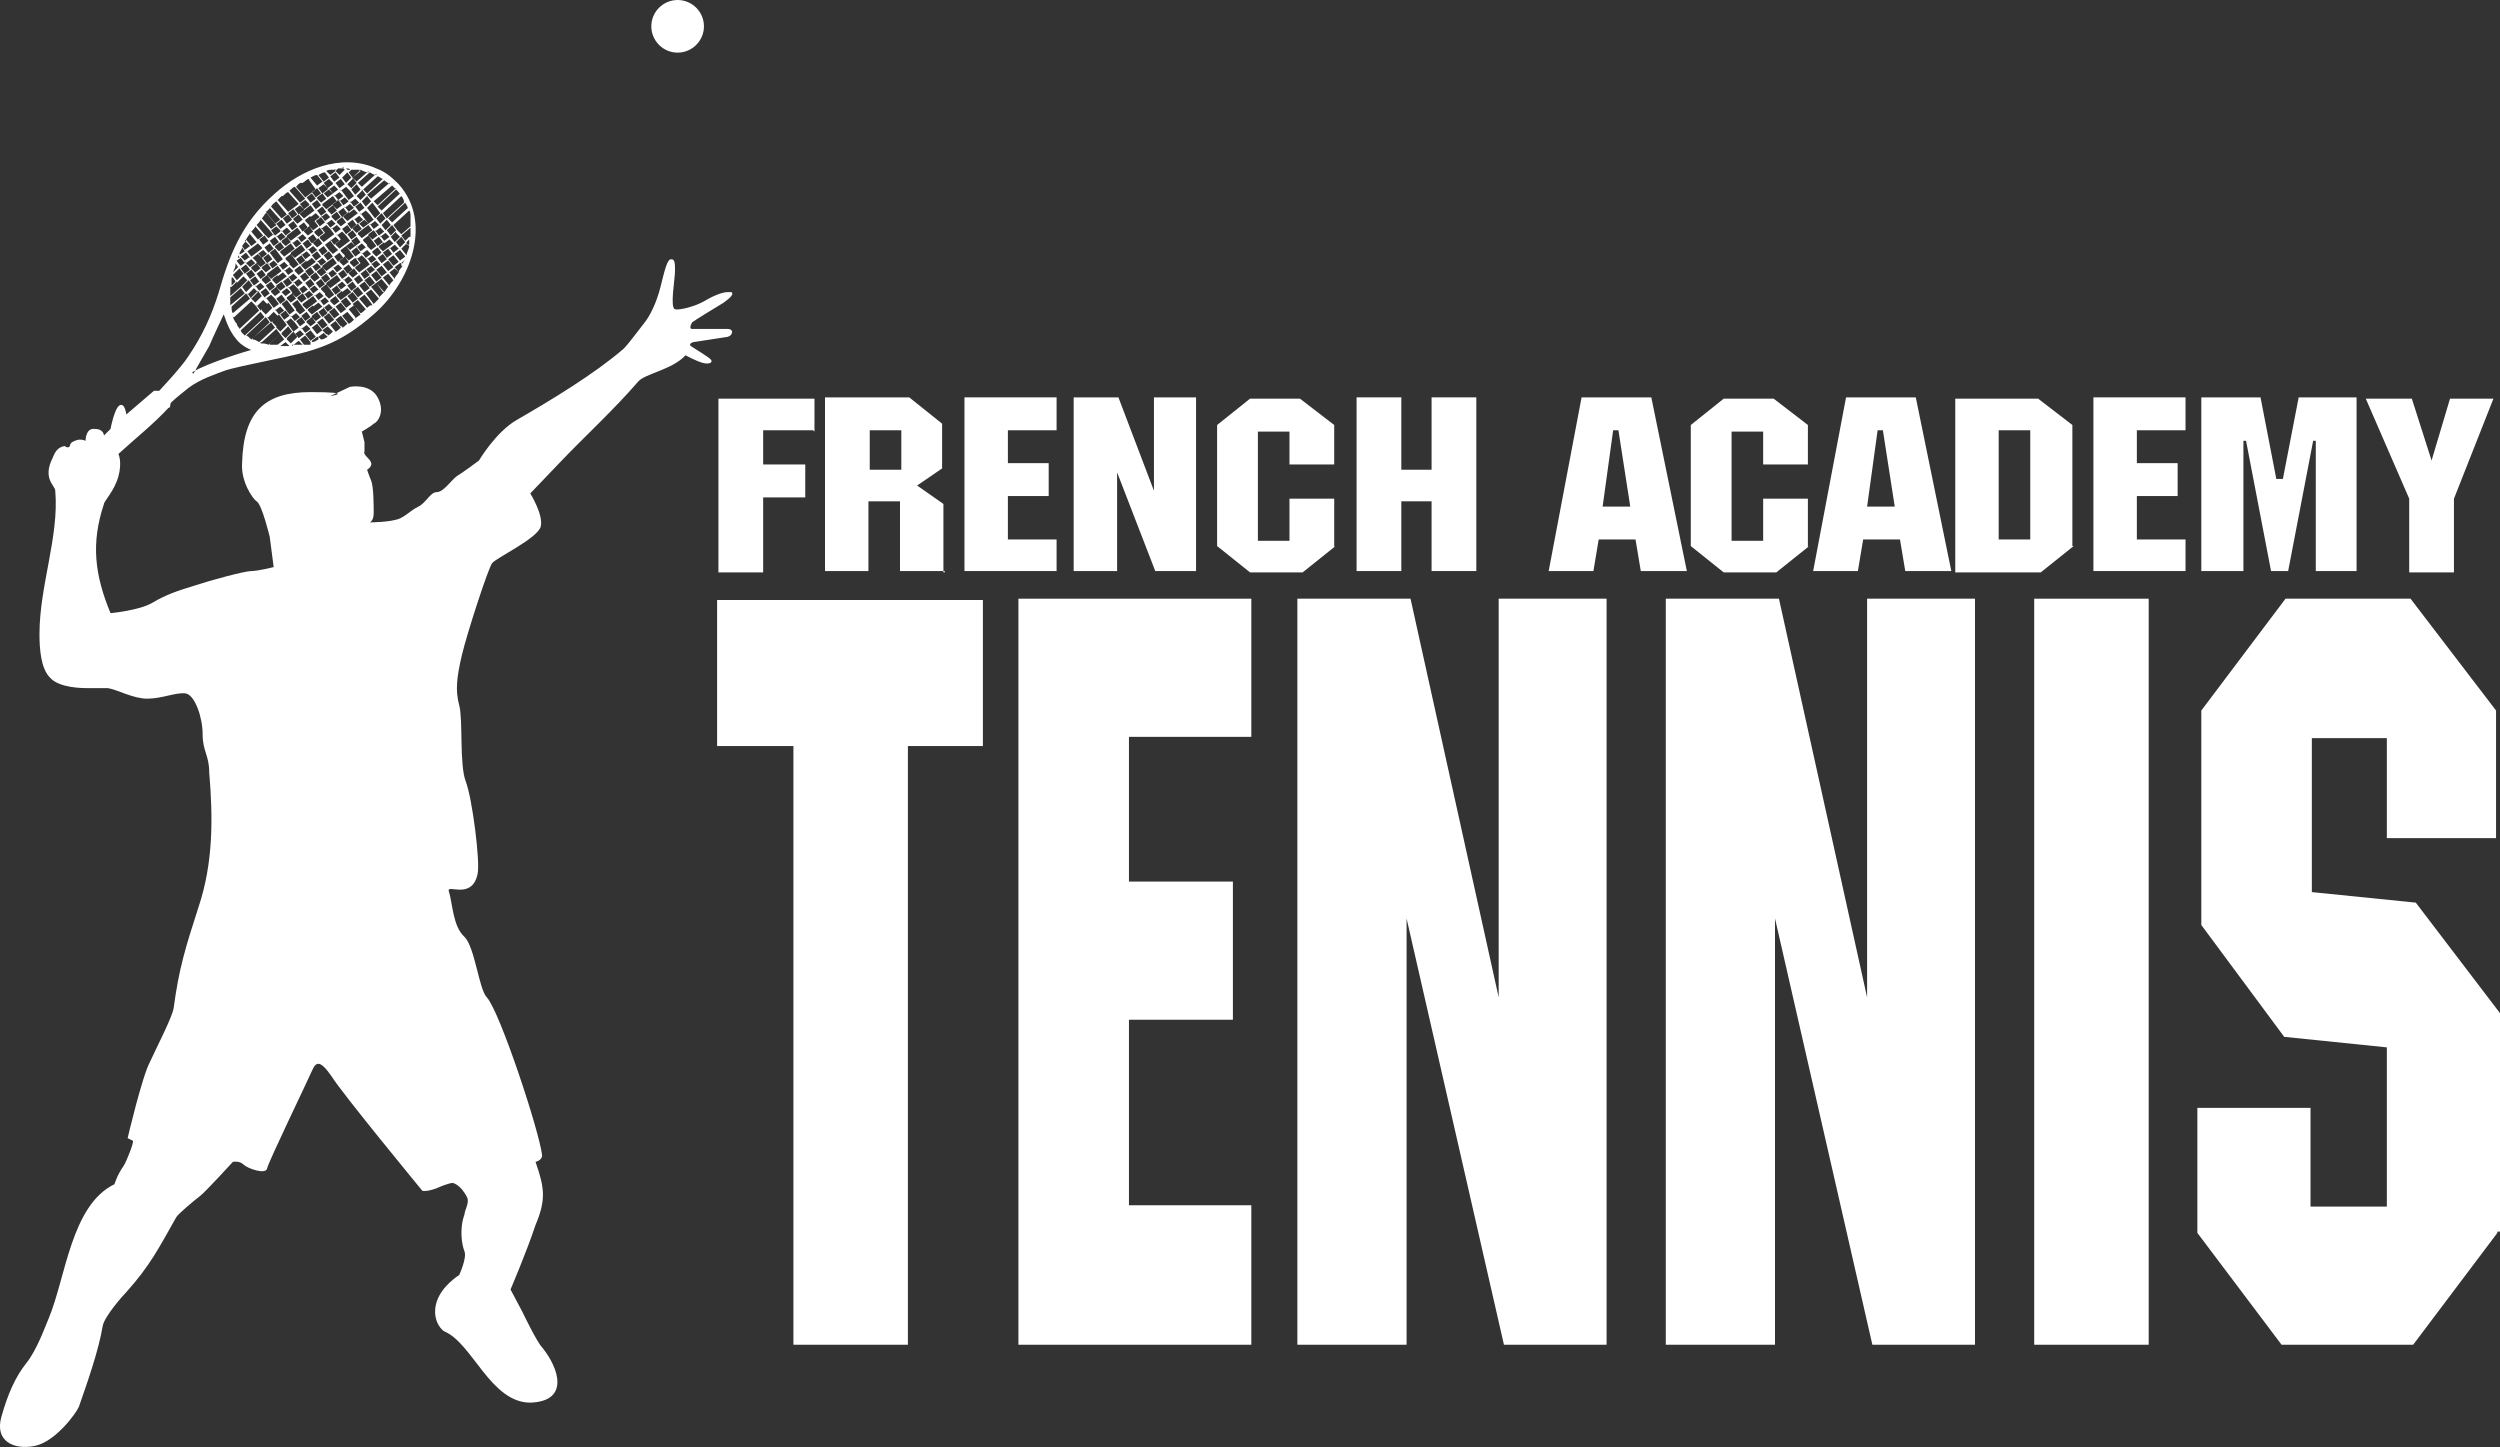 <?xml version="1.0" encoding="UTF-8"?>
<svg id="Calque_1" xmlns="http://www.w3.org/2000/svg" version="1.1" viewBox="0 0 190 110">
  <rect x="0" y="0" width="190" height="110" fill="#333333" stroke="none"/>
  <!-- Generator: Adobe Illustrator 29.1.0, SVG Export Plug-In . SVG Version: 2.1.0 Build 142)  -->
  <defs>
    <style>
      .st0 {
        fill-rule: evenodd;
      }

      .st0, .st1 {
        fill: #fff;
      }
    </style>
  </defs>
  <g>
    <path class="st0" d="M5.1,34c.4,0,0-.3.6-.5.4-.2.8,0,.8,0,0,0,0-1,.7-.9.7,0,.7.5.7.5l.5-.5s.3-1.6.7-1.8c.4-.2.5.7.5.7l2.1-1.8h.4s1.7-1.8,2.2-2.6c1.1-1.6,1.8-3.2,2.3-4.8.8-2.8,1.7-5.3,4.3-7.6,2-1.8,5-3.1,7.7-1.9.8.3,1.3.8,1.7,1.2,2.6,2.9.9,7.4-1.8,9.8-2.8,2.5-4.7,2.9-8.1,3.6-1.4.3-2.9.6-3.4.8-.5.2-1.8.6-2.7,1.3-.5.4-1,.8-1.3,1.1-.1.1,0,.4-.2.4-1.1,1.2-2.6,2.4-3.8,3.5,0,0,.3.6,0,1.7-.3,1.1-1.1,1.9-1.1,2.1-1,3-.7,5.4.5,8.3,0,0,2.2-.2,3.2-.8s1.9-.9,3.2-1.3c1.2-.4,3.8-1.1,4.3-1.1s1.7-.3,1.7-.3l-.3-2.3s-.6-2.5-1-2.7c-.3-.2-1.2-1.5-1.1-2.9.1-3.9,1.7-5.4,5.2-5.4s1.5.3,1.5.3l1.5-.7s1.5-.3,2.1.8c.6,1.1,0,1.9-.3,2-.2.2-.9.6-.9.6l.2.8v.7c-.2.4,1.1.8.2,1.4,0,0,.2.6.3.8.2.5.2,1.9.2,2.5s-.3.7-.3.7c0,0,1.6,0,2.3-.3.6-.3.8-.6,1.4-.9.6-.3.9-1.1,1.4-1.1s1.1-.9,1.5-1.2c.5-.3,1.7-1.2,1.7-1.2,0,0,1.3-2.2,2.9-3.1,2.6-1.5,5.9-3.5,8.1-5.4.4-.4,1.2-1.5,1.6-2,.4-.5.9-1.5,1.2-2.7s.5-2.1.8-2.1.3.3.3.9-.4,2.8,0,2.9c.3.1,1.5-.2,2.2-.6.5-.3,1.3-.7,1.8-.7h.3c.2.2-.2.5-.6.8-.5.3-2.3,1.4-2.4,1.5,0,0-.3.5,0,.5h2.7c.5,0,.4.5,0,.6-.7.1-2.6.4-2.6.4,0,0-.4.1-.2.3.3.2,1.3.8,1.5,1s0,.4-.5.3-1.4-.6-1.4-.6c-1,1.1-3.1,1.4-3.6,2-1.9,2.2-4.1,4.2-6,6.2l-2.2,2.3s1,1.6.8,2.5-3.4,2.4-3.7,2.8c-.3.4-1.9,5.3-2.3,7-.4,1.7-.5,2.7-.2,3.8s0,4.5.5,5.8,1.1,6.1.9,7c-.4,2-2.3.8-2.2,1.3.3.9.3,2.7,1.2,3.5.8.8,1.1,4,1.7,4.6,1,1.1,4,10.2,4.2,12,0,.4-.5.5-.5.5.7,2,.8,2.9,0,4.8-.7,2.1-1.9,4.9-1.9,4.9l.9,1.7s1.1,2.3,1.5,2.7c1.3,1.6,2.1,4.1-.9,4.2-3,0-4.4-4.5-6.5-5.4-.4-.2-1-1.1-.6-2.3.4-1.2,1.7-2,1.7-2,0,0,.6-1.3.4-1.8-.2-.5-.4-1.7,0-2.8,0-.3.4-.9.2-1.3-.5-1-1.1-1.1-1.1-1.1,0,0-.3,0-1.2.4-.8.3-1.1.2-1.1.2,0,0-6.1-7.4-6.9-8.7-.9-1.3-1.2-1.1-1.5-.4s-3.3,6.9-3.4,7.4-1.5,0-1.8-.3-.8-.2-.8-.2c0,0-2.1,2.3-2.5,2.6-.4.3-1.6,1.3-1.8,1.6-1.3,2.3-2,3.7-3.8,5.7-.3.3-1.7,1.9-1.8,2.6-.3,1.8-1.1,4.1-1.8,6.1-.2.5-1.8,2.7-3.4,3-1.6.3-3-.4-2.5-2.2.5-1.8,1.1-3.1,1.9-4.1.8-1,1.4-2.7,1.7-3.4,1.3-3.1,1.7-8.6,5-10.2,0,0,.2-.7.7-1.4.2-.3.8-1.8.7-1.9l-.4-.2s1.1-4.7,1.7-5.8c.5-1.1,1.7-3.4,1.8-4.1.4-3,.9-4.6,1.9-7.7,1.1-3.3,1.1-6.7.8-10.2,0-1.3-.5-1.6-.5-2.9s-.6-3-1.3-3.1-1.8.4-2.9.4-2.3-.7-3-.8h-1.5c-.4,0-2.2,0-2.9-.8-.7-.7-.8-2.2-.8-3.3,0-3.7,1.5-7.4,1.2-10.9,0-.4-1-.9-.2-2.5.2-.5.4-.8.9-.9h0ZM51.5,0c1.1,0,2,.9,2,2s-.9,2-2,2-2-.9-2-2,.9-2,2-2h0ZM26.4,12.9h.2c0-.1-.2-.1-.3-.1h0ZM26.1,12.8h-.4l-.2.2h0l.3.3h0l.4-.4h0l-.2-.2h.1ZM25.6,12.9h-.2c0-.1.2,0,.2,0ZM25.3,12.9c-.2,0-.4,0-.5.1l.3.3h0l.4-.3h0c0-.1-.2-.1-.2-.1ZM24.7,13.1c-.2,0-.3.1-.5.2l.4.5h0l.4-.3h0l-.3-.4h0ZM24.1,13.3c-.2,0-.3.1-.5.2l.5.6h0l.4-.3h0l-.4-.5h0ZM23.5,13.6c-.2,0-.3.2-.5.3l.6.8h0l.4-.3h0l-.5-.7h0ZM22.9,13.9c-.2,0-.3.2-.4.3l.7.8h0l.4-.3h0l-.6-.8h-.1ZM22.4,14.2c-.1,0-.3.2-.4.3l.8.9h0l.4-.3h0l-.7-.8h0ZM21.9,14.6c-.1,0-.3.2-.4.3l.8.9h0l.4-.3h0l-.8-.9h0ZM21.4,14.9s-.2.2-.3.3h0l.8.9h0l.4-.3h0l-.8-.9h-.1ZM21,15.3c-.1.1-.3.2-.4.4l.8.9h0l.4-.3h0l-.8-1h0ZM20.6,15.7c-.1.1-.2.3-.4.4l.7.9h0l.4-.3h0l-.8-.9h0ZM20.2,16.2c-.1.1-.2.3-.3.4l.7.8h0l.4-.3h0l-.7-.9h-.1ZM19.8,16.7c0,.1-.2.3-.3.4l.6.7h0l.4-.3h0l-.7-.8h0ZM19.4,17.2c0,.1-.2.3-.3.4l.5.6h0l.4-.3h0l-.6-.7h0ZM19,17.7c0,.1-.2.3-.3.5l.4.5h0l.4-.3h0l-.5-.6h0ZM18.7,18.2c0,.2-.2.3-.3.5l.2.3h0l.4-.3h0l-.4-.4h0ZM18.4,18.8c0,.2-.2.3-.2.5h0c0,.1.4-.2.4-.2h0l-.2-.3h0ZM18.1,19.4v.2h.1c0-.1-.1-.2-.1-.2ZM17.9,20.1c0,.2-.1.4-.2.6l.4-.4h0l-.2-.3h0ZM17.6,21.1v.6l.3-.3h0l-.2-.3h0ZM17.5,21.8v.7l.8-.7h0l-.3-.4h0l-.4.4h-.1ZM17.5,22.6v.6l1.1-.9h0l-.3-.4h0l-.8.7h0ZM17.6,23.3c0,.2,0,.4.1.5l1.3-1.1h0l-.3-.4h0l-1.1,1h0ZM17.7,24c0,.2.1.3.2.5l1.5-1.3h0l-.3-.3h0l-1.3,1.2h-.1ZM18,24.6c0,.2.2.3.2.4l1.5-1.4h0l-.3-.4h0l-1.5,1.3h0ZM18.3,25.1c0,.1.1.2.1.2l.2.2,1.5-1.4h0l-.3-.4h0l-1.5,1.4h0ZM18.7,25.5c.1,0,.3.2.4.3l1.4-1.3h0l-.3-.4h0l-1.5,1.4h0ZM19.2,25.8c.2,0,.3.1.5.2l1.2-1.1h0l-.3-.4h0l-1.4,1.2h0ZM19.8,26.1c.2,0,.4,0,.6.1l.9-.8h0l-.3-.4h0l-1.1,1h-.1ZM20.5,26.2h.6l.5-.4h0l-.3-.4h0l-.8.7h0ZM21.3,26.3h.7l-.3-.3h0l-.4.3h0ZM22.2,26.2h.8l-.3-.3h0l-.5.4h0ZM23.7,26c.2,0,.3-.1.5-.2v-.2h-.1l-.4.3h0ZM24.4,25.8c.2,0,.3-.1.5-.2l-.3-.3h0l-.4.3h0l.2.2h0ZM24.9,25.5c.1,0,.3-.2.4-.3l-.4-.4h0l-.4.3h0l.3.3h.1ZM25.5,25.2c.1,0,.3-.2.4-.3l-.4-.5h0l-.4.3h0l.4.5h0ZM26,24.9c.1,0,.3-.2.4-.3l-.5-.6h0l-.4.3h0l.4.5h.1ZM26.5,24.6c.1,0,.3-.2.4-.3l-.5-.6h0l-.4.3h0l.5.6h0ZM27,24.2c.1-.1.3-.2.4-.3l-.5-.7h0l-.4.3h0l.5.6h0ZM27.4,23.8c.1,0,.3-.2.4-.3l-.6-.7h0l-.4.3h0l.6.7h0ZM27.9,23.4s.2-.2.3-.2h.1c0-.1-.6-.8-.6-.8h0l-.4.3h0l.6.7h0ZM28.4,23.1l.4-.4-.6-.7h0l-.4.3h0l.6.8h0ZM28.8,22.6l.4-.4-.6-.7h0l-.4.3h0l.6.7h0ZM29.2,22.2c.1-.1.2-.3.3-.4l-.5-.6h0l-.4.3h0l.5.7h.1ZM29.6,21.7c0-.1.2-.3.3-.4l-.4-.5h0l-.4.3h0l.5.6h0ZM30,21.2c0-.2.2-.3.3-.5l-.3-.3h0l-.4.3h0l.4.5h0ZM30.3,20.7c0-.2.2-.3.3-.5v-.2h-.2l-.4.3h0l.3.4h0ZM30.6,20.1c0-.1.1-.3.2-.4l-.3.3h0v.2h.1,0ZM31.1,18.6v-.4l-.2.2h0v.2h.2ZM31.2,18v-.7l-.7.6h0l.3.4h0l.3-.3h.1ZM31.2,17.2v-.6l-1,.9h0l.3.3h0l.7-.6h0ZM31.2,16.5c0-.2,0-.4-.1-.5l-1.2,1.1h0l.3.4h0l1-.9h0ZM31,15.9c0-.2-.1-.3-.2-.5l-1.3,1.2h0l.3.3h0l1.2-1.1h0ZM30.7,15.3c0-.1-.1-.3-.2-.4l-1.4,1.3h0l.3.4h0l1.3-1.2h0ZM30.4,14.8c0-.1-.2-.3-.3-.4l-1.4,1.3h0l.3.3h0l1.4-1.3h0ZM30.1,14.4h0s-.2-.2-.3-.3l-1.4,1.2h0l.3.3h0l1.4-1.3h0ZM29.6,14c-.1-.1-.3-.2-.4-.3l-1.3,1.1h0l.3.3h0l1.4-1.2h0ZM29.1,13.6c-.1,0-.3-.2-.4-.2l-1.1,1h0l.3.3h0l1.2-1.1h0ZM28.6,13.3c-.2,0-.3-.1-.5-.2l-.9.8h0l.3.3h0l1.1-1h0ZM28,13.1c-.2,0-.4-.1-.6-.2l-.6.6h0l.3.3h0l.9-.8h0ZM27.3,12.9h-.6l-.2.2h0l.3.4h0l.6-.5h0ZM30.9,18.5h0l-.4.4h0l.4.5h0c0-.2.2-.5.2-.7l-.2-.2h0ZM30.5,18h0l-.4.4h0l.3.4h0l.4-.4h0l-.3-.4h0ZM30.1,17.6h0l-.4.4h0l.3.4h0l.4-.4h0l-.3-.3h0ZM29.8,17.1h0l-.4.4h0l.3.4h0l.4-.4h0l-.3-.4h0ZM29.4,16.7h0l-.4.4h0l.3.4h0l.4-.4h0l-.3-.4h0ZM29,16.2h0l-.4.4h0l.3.4h0l.4-.4h0l-.3-.4h0ZM28.6,15.8h0l-.4.4h0l.3.4h0l.4-.4h0l-.3-.4h0ZM28.3,15.4h0l-.4.4h0l.3.4h0l.4-.4h0l-.3-.4h0ZM27.9,14.9h0l-.4.4h0l.3.4h0l.4-.4h0l-.3-.4h0ZM27.5,14.5h0l-.4.4h0l.3.3h0l.4-.4h0l-.3-.4h0ZM27.1,14h0l-.4.4h0l.3.4h0l.4-.4h0l-.3-.4h0ZM26.8,13.6h0l-.4.4h0l.3.3h0l.4-.4h0l-.3-.4h0ZM26.4,13.1h0l-.4.4h0l.3.4h0l.4-.4h0l-.3-.4h0ZM23.6,26h0l-.4-.5h0l-.4.3h0l.3.4h.5v-.2ZM24,25.6h0l-.4-.5h0l-.4.3h0l.4.5h0l.4-.3h0ZM24.5,25.1h0l-.4-.5h0l-.4.3h0l.4.5h0l.4-.3h0ZM24.9,24.7h0l-.4-.5h0l-.4.3h0l.4.5h0l.4-.3h0ZM25.4,24.3h0l-.4-.5h0l-.4.3h0l.4.5h0l.4-.3h0ZM25.8,23.9h0l-.4-.5h0l-.4.3h0l.4.5h0l.4-.3h0ZM26.3,23.5h0l-.4-.5h0l-.4.3h0l.4.5h0l.4-.3h0ZM26.7,23.1h0l-.4-.5h0l-.4.3h0l.4.5h0l.4-.3h0ZM27.2,22.7h0l-.4-.5h0l-.4.3h0l.4.5h0l.4-.3h0ZM27.6,22.3h0l-.4-.5h0l-.4.3h0l.4.5h0l.4-.3h0ZM28.1,21.9h0l-.4-.5h0l-.4.3h0l.4.5h0l.4-.3h0ZM28.5,21.5h0l-.4-.5h0l-.4.3h0l.4.5h0l.4-.3h0ZM29,21.1h0l-.4-.5h0l-.4.3h0l.4.5h0l.4-.3h0ZM29.4,20.7h0l-.4-.5h0l-.4.3h0l.4.5h0l.4-.3h0ZM29.9,20.3h0l-.4-.5h0l-.4.3h0l.4.5h0l.4-.3h0ZM30.3,19.9h0l-.4-.5h0l-.4.3h0l.4.5h0l.4-.3h0ZM30.8,19.5h0l-.4-.5h0l-.4.3h0l.4.5h0l.4-.3h0ZM18.6,20h0l-.3-.4h0l-.3.2h0c0,.1.3.4.3.4h0l.4-.3h-.1ZM19,19.6h0l-.3-.4h0l-.4.3h0l.3.3h0l.4-.3h0ZM19.5,19.2h0l-.3-.4h0l-.4.3h0l.3.4h0l.4-.3h0ZM19.9,18.8h0l-.3-.3h0l-.4.3h0l.3.4h0l.4-.3h0ZM20.4,18.3h0l-.3-.4h0l-.4.3h0l.3.4h0l.4-.3h0ZM20.8,17.9h0l-.3-.4h0l-.4.3h0l.3.3h0l.4-.3h0ZM21.3,17.5h0l-.3-.3h0l-.4.3h0l.3.4h0l.4-.3h0ZM21.7,17.1h0l-.3-.4h0l-.4.3h0l.3.4h0l.4-.3h0ZM22.2,16.7h0l-.3-.4h0l-.4.3h0l.3.4h0l.4-.3h0ZM22.6,16.3h0l-.3-.4h0l-.4.3h0l.3.4h0l.4-.3h0ZM23.1,15.9h0l-.3-.3h0l-.4.3h0l.3.4h0l.4-.3h0ZM23.5,15.5h0l-.3-.3h0l-.4.3h0l.3.4h0l.4-.3h0ZM24,15.1h0l-.3-.4h0l-.4.3h0l.3.4h0l.4-.3h0ZM24.4,14.7h0l-.3-.4h0l-.4.3h0l.3.4h0l.4-.3h0ZM24.9,14.3h0l-.3-.3h0l-.4.3h0l.3.4h0l.4-.3h0ZM25.3,13.9h0l-.3-.3h0l-.4.3h0l.3.4h0l.4-.3h0ZM25.8,13.5h0l-.3-.4h0l-.4.3h0l.3.4h0l.4-.3h0ZM25.5,13.9h0l.3.4h0l.4-.3h0l-.3-.4h0l-.4.3h0ZM25,14.3h0l.3.4h0l.4-.3h0l-.3-.3h0l-.4.3h0ZM24.6,14.7h0l.3.3h0l.4-.3h0l-.3-.3h0l-.4.3h0ZM24.1,15.1h0l.3.3h0l.4-.3h0l-.3-.4h0l-.4.3h0ZM23.7,15.5h0l.3.4h0l.4-.3h0l-.3-.4h0l-.4.3h0ZM23.2,15.9h0l.3.4h0l.4-.3h0l-.3-.4h0l-.4.3h0ZM22.8,16.3h0l.3.3h0l.4-.3h0l-.3-.4h0l-.4.3h0ZM22.3,16.7h0l.3.3h0l.4-.3h0l-.3-.4h0l-.4.3h0ZM21.9,17.1h0l.3.4h0l.4-.3h0l-.3-.4h0l-.4.3h0ZM21.4,17.5h0l.3.4h0l.4-.3h0l-.3-.3h0l-.4.3h0ZM21,17.9h0l.3.4h0l.4-.3h0l-.3-.3h0l-.4.3h0ZM20.5,18.3h0l.3.4h0l.4-.3h0l-.3-.4h0l-.4.3h0ZM20.1,18.8h0l.3.4h0l.4-.3h0l-.3-.4h0l-.4.3h0ZM19.6,19.2h0l.3.4h0l.4-.3h0l-.3-.3h0l-.4.3h0ZM19.2,19.6h0l.3.3h0l.4-.3h0l-.3-.3h0l-.4.3h0ZM18.7,20h0l.3.3h0l.4-.3h0l-.3-.3h0l-.4.3h0ZM18.3,20.4h0l.3.4h0l.4-.3h0l-.3-.4h0l-.4.3h0ZM17.7,20.9h0l.3.4h0l.5-.5h0l-.3-.4h0l-.5.5h0ZM25.9,14.4h0l.3.4h0l.4-.3h0l-.3-.3h0l-.4.3h0ZM25.4,14.8h0l.3.4h0l.4-.3h0l-.3-.3h0l-.4.3h0ZM24.9,15.2h0l.3.4h0l.4-.3h0l-.3-.4h0l-.4.3h0ZM24.5,15.6h0l.3.3h0l.4-.3h0l-.3-.4h0l-.4.3h0ZM24.1,16h0l.3.4h0l.4-.3h0l-.3-.4h0l-.4.3h0ZM23.6,16.4h0l.3.4h0l.4-.3h0l-.3-.3h0l-.4.3h0ZM23.2,16.8h0l.3.3h0l.4-.3h0l-.3-.4h0l-.4.3h0ZM22.7,17.2h0l.3.4h0l.4-.3h0l-.3-.4h0l-.4.3h0ZM22.2,17.6h0l.3.4h0l.4-.3h0l-.3-.4h0l-.4.3h0ZM21.8,18h0l.3.3h0l.4-.3h0l-.3-.4h0l-.4.3h0ZM21.4,18.4h0l.3.3h0l.4-.3h0l-.3-.4h0l-.4.3h0ZM20.9,18.8h0l.3.3h0l.4-.3h0l-.3-.4h0l-.4.3h0ZM20.5,19.2h0l.3.4h0l.4-.3h0l-.3-.4h0l-.4.3h0ZM20,19.6h0l.3.4h0l.4-.3h0l-.3-.4h0l-.4.3h0ZM19.5,20h0l.3.3h0l.4-.3h0l-.3-.4h0l-.4.3h0ZM19.1,20.4h0l.3.3h0l.4-.3h0l-.3-.4h0l-.4.3h0ZM18.7,20.8h0l.3.4h0l.4-.3h0l-.3-.4h0l-.4.3h0ZM18,21.4h0l.3.4h0l.5-.5h0l-.3-.3h0l-.5.5h0ZM26.2,14.8h0l.3.4h0l.4-.3h0l-.3-.4h0l-.4.3h0ZM25.8,15.2h0l.3.4h0l.4-.3h0l-.3-.3h0l-.4.3h0ZM25.3,15.6h0l.3.3h0l.4-.3h0l-.3-.4h0l-.4.3h0ZM24.9,16h0l.3.3h0l.4-.3h0l-.3-.4h0l-.4.3h0ZM24.4,16.4h0l.3.4h0l.4-.3h0l-.3-.3h0l-.4.3h0ZM24,16.8h0l.3.4h0l.4-.3h0l-.3-.4h0l-.4.3h0ZM23.5,17.2h0l.3.3h0l.4-.3h0l-.3-.4h0l-.4.3h0ZM23.1,17.6h0l.3.3h0l.4-.3h0l-.3-.4h0l-.4.3h0ZM22.6,18h0l.3.4h0l.4-.3h0l-.3-.3h0l-.4.3h0ZM22.2,18.4h0l.3.4h0l.4-.3h0l-.3-.3h0l-.4.3h0ZM21.7,18.8h0l.3.4h0l.4-.3h0l-.3-.4h0l-.4.3h0ZM21.3,19.2h0l.3.3h0l.4-.3h0l-.3-.4h0l-.4.3h0ZM20.8,19.6h0l.3.4h0l.4-.3h0l-.3-.4h0l-.4.3h0ZM20.4,20h0l.3.4h0l.4-.3h0l-.3-.3h0l-.4.3h0ZM19.9,20.4h0l.3.3h0l.4-.3h0l-.3-.4h0l-.4.3h0ZM19.5,20.8h0l.3.4h0l.4-.3h0l-.3-.4h0l-.4.3h0ZM19,21.3h0l.3.4h0l.4-.3h0l-.3-.4h0l-.4.3h0ZM18.4,21.8h0l.3.4h0l.5-.5h0l-.3-.4h0l-.5.5h0ZM26.6,15.3h0l.3.4h0l.4-.3h0l-.3-.3h0l-.4.3h0ZM26.2,15.7h0l.3.4h0l.4-.3h0l-.3-.3h0l-.4.3h0ZM25.7,16.1h0l.3.4h0l.4-.3h0l-.3-.4h0l-.4.3h0ZM25.2,16.5h0l.3.3h0l.4-.3h0l-.3-.4h0l-.4.3h0ZM24.8,16.9h0l.3.4h0l.4-.3h0l-.3-.3h0l-.4.3h0ZM24.4,17.3h0l.3.4h0l.4-.3h0l-.3-.3h0l-.4.3h0ZM23.9,17.7h0l.3.3h0l.4-.3h0l-.3-.4h0l-.4.3h0ZM23.4,18.1h0l.3.4h0l.4-.3h0l-.3-.4h0l-.4.3h0ZM23,18.5h0l.3.4h0l.4-.3h0l-.3-.4h0l-.4.3h0ZM22.5,18.9h0l.3.4h0l.4-.3h0l-.3-.4h0l-.4.3h0ZM22.1,19.3h0l.3.3h0l.4-.3h0l-.3-.4h0l-.4.3h0ZM21.7,19.7h0l.3.3h0l.4-.3h0l-.3-.4h0l-.4.3h0ZM21.2,20.1h0l.3.4h0l.4-.3h0l-.3-.3h0l-.4.3h0ZM20.7,20.5h0l.3.4h0l.4-.3h0l-.3-.4h0l-.4.3h0ZM20.3,20.9h0l.3.3h0l.4-.3h0l-.3-.4h0l-.4.3h0ZM19.9,21.3h0l.3.3h0l.4-.3h0l-.3-.4h0l-.4.3h0ZM19.4,21.7h0l.3.4h0l.4-.3h0l-.3-.3h0l-.4.3h0ZM18.8,22.3h0l.3.4h0l.5-.5h0l-.3-.3h0l-.5.5h0ZM27,15.7h0l.3.4h0l.4-.3h0l-.3-.4h0l-.4.3h0ZM26.5,16.1h0l.3.4h0l.4-.3h0l-.3-.3h0l-.4.3h0ZM26.1,16.5h0l.3.3h0l.4-.3h0l-.3-.4h0l-.4.3h0ZM25.6,16.9h0l.3.3h0l.4-.3h0l-.3-.4h0l-.4.3h0ZM25.2,17.3h0l.3.4h0l.4-.3h0l-.3-.3h0l-.4.3h0ZM24.7,17.7h0l.3.4h0l.4-.3h0l-.3-.4h0l-.4.3h0ZM24.3,18.1h0l.3.3h0l.4-.3h0l-.3-.4h0l-.4.3h0ZM23.8,18.5h0l.3.3h0l.4-.3h0l-.3-.4h0l-.4.3h0ZM23.4,18.9h0l.3.4h0l.4-.3h0l-.3-.3h0l-.4.3h0ZM22.9,19.3h0l.3.4h0l.4-.3h0l-.3-.3h0l-.4.3h0ZM22.5,19.7h0l.3.4h0l.4-.3h0l-.3-.4h0l-.4.3h0ZM22,20.1h0l.3.3h0l.4-.3h0l-.3-.4h0l-.4.3h0ZM21.6,20.5h0l.3.4h0l.4-.3h0l-.3-.3h0l-.4.3h0ZM21.1,20.9h0l.3.4h0l.4-.3h0l-.3-.3h0l-.4.3h0ZM20.7,21.3h0l.3.3h0l.4-.3h0l-.3-.4h0l-.4.3h0ZM20.2,21.7h0l.3.4h0l.4-.3h0l-.3-.4h0l-.4.3h0ZM19.8,22.2h0l.3.4h0l.4-.3h0l-.3-.4h0l-.4.3h0ZM19.1,22.7h0l.3.3h0l.5-.5h0l-.3-.4h0l-.5.5h0ZM27.4,16.2h0l.3.4h0l.4-.3h0l-.3-.3h0l-.4.3h0ZM26.9,16.6h0l.3.4h0l.4-.3h0l-.3-.3h0l-.4.3h0ZM26.4,17h0l.3.4h0l.4-.3h0l-.3-.4h0l-.4.3h0ZM26,17.4h0l.3.4h0l.4-.3h0l-.3-.4h0l-.4.3h0ZM25.6,17.8h0l.3.4h0l.4-.3h0l-.3-.3h0l-.4.3h0ZM25.1,18.2h0l.3.4h0l.4-.3h0l-.3-.3h0l-.4.3h0ZM24.7,18.6h0l.3.4h0l.4-.3h0l-.3-.4h0l-.4.3h0ZM24.2,19h0l.3.4h0l.4-.3h0l-.3-.4h0l-.4.3h0ZM23.7,19.4h0l.3.4h0l.4-.3h0l-.3-.4h0l-.4.3h0ZM23.3,19.8h0l.3.4h0l.4-.3h0l-.3-.3h0l-.4.3h0ZM22.9,20.2h0l.3.3h0l.4-.3h0l-.3-.4h0l-.4.3h0ZM22.4,20.6h0l.3.3h0l.4-.3h0l-.3-.4h0l-.4.3h0ZM21.9,21h0l.3.4h0l.4-.3h0l-.3-.3h0l-.4.3h0ZM21.5,21.4h0l.3.4h0l.4-.3h0l-.3-.4h0l-.4.3h0ZM21,21.8h0l.3.3h0l.4-.3h0l-.3-.4h0l-.4.3h0ZM20.6,22.2h0l.3.3h0l.4-.3h0l-.3-.4h0l-.4.3h0ZM20.2,22.6h0l.3.4h0l.4-.3h0l-.3-.3h0l-.4.3h0ZM19.5,23.2h0l.3.4h0l.5-.5h0l-.3-.3h0l-.5.5h0ZM27.7,16.6h0l.3.4h0l.4-.3h0l-.3-.4h0l-.4.3h0ZM27.3,17h0l.3.3h0l.4-.3h0l-.3-.3h0l-.4.3h0ZM26.8,17.4h0l.3.3h0l.4-.3h0l-.3-.4h0l-.4.3h0ZM26.4,17.8h0l.3.4h0l.4-.3h0l-.3-.4h0l-.4.3h0ZM25.9,18.2h0l.3.4h0l.4-.3h0l-.3-.4h0l-.4.3h0ZM25.5,18.6h0l.3.3h0l.4-.3h0l-.3-.4h0l-.4.3h0ZM25,19h0l.3.3h0l.4-.3h0l-.3-.3h0l-.4.3h0ZM24.6,19.4h0l.3.4h0l.4-.3h0l-.3-.4h0l-.4.3h0ZM24.1,19.8h0l.3.4h0l.4-.3h0l-.3-.3h0l-.4.3h0ZM23.7,20.2h0l.3.4h0l.4-.3h0l-.3-.3h0l-.4.3h0ZM23.2,20.6h0l.3.4h0l.4-.3h0l-.3-.4h0l-.4.3h0ZM22.8,21h0l.3.4h0l.4-.3h0l-.3-.4h0l-.4.3h0ZM22.3,21.4h0l.3.4h0l.4-.3h0l-.3-.3h0l-.4.3h0ZM21.9,21.8h0l.3.4h0l.4-.3h0l-.3-.3h0l-.4.3h0ZM21.4,22.2h0l.3.3h0l.4-.3h0l-.3-.3h0l-.4.3h0ZM21,22.7h0l.3.4h0l.4-.3h0l-.3-.4h0l-.4.3h0ZM20.5,23h0l.3.4h0l.4-.3h0l-.3-.4h0l-.4.3h0ZM19.9,23.6h0l.3.3h0l.5-.5h0l-.3-.4h0l-.5.5h0ZM28.1,17h0l.3.4h0l.4-.3h0l-.3-.3h0l-.4.3h0ZM27.6,17.4h0l.3.4h0l.4-.3h0l-.3-.4h0l-.4.3h0ZM27.2,17.8h0l.3.3h0l.4-.3h0l-.3-.4h0l-.4.3h0ZM26.7,18.3h0l.3.4h0l.4-.3h0l-.3-.4h0l-.4.3h0ZM26.3,18.7h0l.3.3h0l.4-.3h0l-.3-.3h0l-.4.3h0ZM25.9,19.1h0l.3.3h0l.4-.3h0l-.3-.4h0l-.4.3h0ZM25.4,19.5h0l.3.4h0l.4-.3h0l-.3-.4h0l-.4.3h0ZM24.9,19.9h0l.3.4h0l.4-.3h0l-.3-.4h0l-.4.3h0ZM24.5,20.3h0l.3.3h0l.4-.3h0l-.3-.4h0l-.4.3h0ZM24.1,20.7h0l.3.3h0l.4-.3h0l-.3-.4h0l-.4.3h0ZM23.6,21.1h0l.3.3h0l.4-.3h0l-.3-.4h0l-.4.3h0ZM23.2,21.5h0l.3.4h0l.4-.3h0l-.3-.4h0l-.4.3h0ZM22.7,21.9h0l.3.4h0l.4-.3h0l-.3-.3h0l-.4.3h0ZM22.2,22.3h0l.3.3h0l.4-.3h0l-.3-.4h0l-.4.3h0ZM21.8,22.7h0l.3.3h0l.4-.3h0l-.3-.4h0l-.4.3h0ZM21.4,23.1h0l.3.4h0l.4-.3h0l-.3-.4h0l-.4.3h0ZM20.9,23.5h0l.3.4h0l.4-.3h0l-.3-.3h0l-.4.3h0ZM20.3,24.1h0l.3.4h0l.5-.5h0l-.3-.3h0l-.5.5h0ZM28.5,17.5h0l.3.4h0l.4-.3h0l-.3-.3h0l-.4.3h0ZM28,17.9h0l.3.3h0l.4-.3h0l-.3-.4h0l-.4.3h0ZM27.6,18.3h0l.3.3h0l.4-.3h0l-.3-.4h0l-.4.3h0ZM27.1,18.7h0l.3.4h0l.4-.3h0l-.3-.3h0l-.4.3h0ZM26.7,19.1h0l.3.4h0l.4-.3h0l-.3-.4h0l-.4.3h0ZM26.2,19.5h0l.3.3h0l.4-.3h0l-.3-.4h0l-.4.3h0ZM25.8,19.9h0l.3.3h0l.4-.3h0l-.3-.4h0l-.4.3h0ZM25.3,20.3h0l.3.4h0l.4-.3h0l-.3-.3h0l-.4.3h0ZM24.9,20.7h0l.3.4h0l.4-.3h0l-.3-.3h0l-.4.3h0ZM24.4,21.1h0l.3.4h0l.4-.3h0l-.3-.4h0l-.4.3h0ZM24,21.5h0l.3.4h0l.4-.3h0l-.3-.4h0l-.4.3h0ZM23.5,21.9h0l.3.4h0l.4-.3h0l-.3-.3h0l-.4.3h0ZM23.1,22.3h0l.3.4h0l.4-.3h0l-.3-.3h0l-.4.3h0ZM22.6,22.7h0l.3.3h0l.4-.3h0l-.3-.4h0l-.4.3h0ZM22.2,23.1h0l.3.4h0l.4-.3h0l-.3-.4h0l-.4.3h0ZM21.7,23.5h0l.3.4h0l.4-.3h0l-.3-.4h0l-.4.3h0ZM21.3,23.9h0l.3.4h0l.4-.3h0l-.3-.4h0l-.4.3h0ZM20.7,24.5h0l.3.3h0l.5-.5h0l-.3-.4h0l-.5.5h0ZM28.9,17.9h0l.3.4h0l.4-.3h0l-.3-.3h0l-.4.3h0ZM28.4,18.3h0l.3.4h0l.4-.3h0l-.3-.4h0l-.4.3h0ZM27.9,18.7h0l.3.3h0l.4-.3h0l-.3-.4h0l-.4.3h0ZM27.5,19.2h0l.3.4h0l.4-.3h0l-.3-.3h0l-.4.3h0ZM27.1,19.6h0l.3.4h0l.4-.3h0l-.3-.3h0l-.4.3h0ZM26.6,20h0l.3.3h0l.4-.3h0l-.3-.4h0l-.4.3h0ZM26.1,20.4h0l.3.4h0l.4-.3h0l-.3-.4h0l-.4.3h0ZM25.7,20.8h0l.3.4h0l.4-.3h0l-.3-.4h0l-.4.3h0ZM25.2,21.2h0l.3.4h0l.4-.3h0l-.3-.4h0l-.4.3h0ZM24.8,21.6h0l.3.3h0l.4-.3h0l-.3-.4h0l-.4.3h0ZM24.4,22h0l.3.3h0l.4-.3h0l-.3-.4h0l-.4.3h0ZM23.9,22.4h0l.3.4h0l.4-.3h0l-.3-.3h0l-.4.3h0ZM23.4,22.8h0l.3.4h0l.4-.3h0l-.3-.4h0l-.4.3h0ZM23,23.2h0l.3.3h0l.4-.3h0l-.3-.4h0l-.4.3h0ZM22.5,23.6h0l.3.3h0l.4-.3h0l-.3-.4h0l-.4.3h0ZM22.1,24h0l.3.4h0l.4-.3h0l-.3-.3h0l-.4.3h0ZM21.7,24.4h0l.3.4h0l.4-.3h0l-.3-.3h0l-.4.3h0ZM21,24.9h0l.3.3h0l.5-.5h0l-.3-.4h0l-.5.5h0ZM29.2,18.4h0l.3.4h0l.4-.3h0l-.3-.3h0l-.4.3h0ZM28.8,18.8h0l.3.3h0l.4-.3h0l-.3-.4h0l-.4.3h0ZM28.3,19.2h0l.3.3h0l.4-.3h0l-.3-.4h0l-.4.3h0ZM27.9,19.6h0l.3.4h0l.4-.3h0l-.3-.3h0l-.4.3h0ZM27.4,20h0l.3.4h0l.4-.3h0l-.3-.4h0l-.4.3h0ZM27,20.4h0l.3.3h0l.4-.3h0l-.3-.4h0l-.4.3h0ZM26.5,20.8h0l.3.3h0l.4-.3h0l-.3-.4h0l-.4.3h0ZM26.1,21.2h0l.3.4h0l.4-.3h0l-.3-.3h0l-.4.3h0ZM25.6,21.6h0l.3.4h0l.4-.3h0l-.3-.3h0l-.4.3h0ZM25.2,22h0l.3.4h0l.4-.3h0l-.3-.4h0l-.4.3h0ZM24.7,22.4h0l.3.3h0l.4-.3h0l-.3-.4h0l-.4.3h0ZM24.3,22.8h0l.3.4h0l.4-.3h0l-.3-.3h0l-.4.3h0ZM23.8,23.2h0l.3.4h0l.4-.3h0l-.3-.3h0l-.4.3h0ZM23.4,23.6h0l.3.3h0l.4-.3h0l-.3-.4h0l-.4.3h0ZM22.9,24h0l.3.4h0l.4-.3h0l-.3-.4h0l-.4.3h0ZM22.5,24.4h0l.3.4h0l.4-.3h0l-.3-.4h0l-.4.3h0ZM22,24.8h0l.3.4h0l.4-.3h0l-.3-.4h0l-.4.3h0ZM21.4,25.4h0l.3.3h0l.5-.5h0l-.3-.4h0l-.5.5h0ZM29.6,18.8h0l.3.4h0l.4-.3h0l-.3-.3h0l-.4.3h0ZM29.1,19.2h0l.3.4h0l.4-.3h0l-.3-.4h0l-.4.3h0ZM28.7,19.6h0l.3.4h0l.4-.3h0l-.3-.4h0l-.4.3h0ZM28.2,20h0l.3.4h0l.4-.3h0l-.3-.3h0l-.4.3h0ZM27.8,20.4h0l.3.4h0l.4-.3h0l-.3-.3h0l-.4.3h0ZM27.4,20.8h0l.3.4h0l.4-.3h0l-.3-.4h0l-.4.3h0ZM26.9,21.2h0l.3.4h0l.4-.3h0l-.3-.4h0l-.4.3h0ZM26.4,21.7h0l.3.4h0l.4-.3h0l-.3-.4h0l-.4.3h0ZM26,22.1h0l.3.4h0l.4-.3h0l-.3-.3h0l-.4.3h0ZM25.6,22.5h0l.3.3h0l.4-.3h0l-.3-.4h0l-.4.3h0ZM25.1,22.9h0l.3.3h0l.4-.3h0l-.3-.4h0l-.4.3h0ZM24.6,23.3h0l.3.4h0l.4-.3h0l-.3-.3h0l-.4.3h0ZM24.2,23.7h0l.3.4h0l.4-.3h0l-.3-.4h0l-.4.3h0ZM23.7,24.1h0l.3.3h0l.4-.3h0l-.3-.4h0l-.4.3h0ZM23.3,24.5h0l.3.3h0l.4-.3h0l-.3-.4h0l-.4.3h0ZM22.9,24.9h0l.3.4h0l.4-.3h0l-.3-.3h0l-.4.3h0ZM22.4,25.3h0l.3.4h0l.4-.3h0l-.3-.3h0l-.4.3h0ZM21.8,25.8h0l.3.3h0l.5-.5h0l-.3-.4h0l-.5.5h0ZM14.6,28.3c1.1-.7,4.4-1.7,4.5-1.7,0,0-.8-.3-1.2-.9-.6-.7-.9-1.9-.9-1.8,0,0-.9,1.9-1.1,2.4-.3.5-1.2,2.1-1.2,2.1h0Z"/>
    <g>
      <path class="st1" d="M74.7,56.7h-5.7v45.5h-8.7v-45.5h-5.8v-11.1h20.2v11.1Z"/>
      <path class="st1" d="M95.1,102.2h-17.7v-56.7h17.7v10.5h-9.3v11h7.9v10.5h-7.9v14.1h9.3v10.5h0Z"/>
      <path class="st1" d="M122.1,102.2h-7.8l-7.4-32.4v32.4h-8.3v-56.7h8.6l6.7,30.3v-30.3h8.2v56.7h0Z"/>
      <path class="st1" d="M150.1,102.2h-7.8l-7.4-32.4v32.4h-8.3v-56.7h8.6l6.7,30.3v-30.3h8.2v56.7Z"/>
      <path class="st1" d="M163.3,102.2h-8.7v-56.7h8.7v56.7Z"/>
      <path class="st1" d="M189.8,93.7l-6.4,8.5h-10l-6.4-8.5v-9.5h8.6v7.5h5.8v-12.1l-7.8-.8-6.3-8.5v-16.3l6.4-8.5h9.5l6.5,8.5v9.7h-8.3v-7.6h-5.7v11.7l7.9.8,6.4,8.4v16.6h-.2Z"/>
    </g>
  </g>
  <g>
    <path class="st1" d="M61.8,32.7h-3.8v2.6h3.2v2.5h-3.2v5.7h-3.4v-13.2h7.3v2.5h0Z"/>
    <path class="st1" d="M71.8,43.4h-3.4v-5.3h-2.4v5.3h-3.3v-13.2h6.4l2.5,2v3.4l-1.9,1.3,2,1.4v5.2h.1ZM68.5,35.7v-3h-2.4v3h2.4Z"/>
    <path class="st1" d="M80.3,43.4h-7v-13.2h7v2.5h-3.7v2.5h3.1v2.5h-3.1v3.3h3.7v2.5h0Z"/>
    <path class="st1" d="M90.9,43.4h-3.1l-2.9-7.5v7.5h-3.3v-13.2h3.4l2.7,7.1v-7.1h3.2s0,13.2,0,13.2Z"/>
    <path class="st1" d="M101.5,41.5l-2.5,2h-4l-2.5-2v-9.2l2.5-2h3.8l2.6,2v3h-3.4v-2.5h-2.4v8.3h2.4v-3.2h3.4v3.7h0Z"/>
    <path class="st1" d="M112.2,43.4h-3.4v-5.3h-2.3v5.3h-3.4v-13.2h3.4v5.5h2.3v-5.5h3.4v13.2Z"/>
    <path class="st1" d="M128.1,43.4h-3.4l-.4-2.4h-2.8l-.4,2.4h-3.4l2.5-13.2h5.3l2.7,13.2h0ZM123.9,38.5l-.9-5.8h-.4l-.8,5.8h2.1Z"/>
    <path class="st1" d="M137.5,41.5l-2.5,2h-4l-2.5-2v-9.2l2.5-2h3.8l2.6,2v3h-3.4v-2.5h-2.4v8.3h2.4v-3.2h3.4v3.7h0Z"/>
    <path class="st1" d="M148.2,43.4h-3.4l-.4-2.4h-2.8l-.4,2.4h-3.4l2.5-13.2h5.3l2.7,13.2h-.1ZM144,38.5l-.9-5.8h-.4l-.8,5.8h2.1,0Z"/>
    <path class="st1" d="M157.6,41.5l-2.5,2h-6.5v-13.2h6.3l2.6,2v9.2h0ZM154.3,41v-8.3h-2.4v8.3h2.4Z"/>
    <path class="st1" d="M166.1,43.4h-7v-13.2h7v2.5h-3.7v2.5h3.1v2.5h-3.1v3.3h3.7v2.5h0Z"/>
    <path class="st1" d="M179.1,43.4h-3.1v-9.9h-.2l-1.9,9.9h-1.3l-1.9-9.9h-.2v9.9h-3.2v-13.2h4.5l1.2,6.2h.5l1.2-6.2h4.4v13.2Z"/>
    <path class="st1" d="M189.5,30.3l-3,7.6v5.6h-3.4v-5.6l-3.3-7.6h3.5l1.5,4.7,1.4-4.7h3.4,0Z"/>
  </g>
</svg>